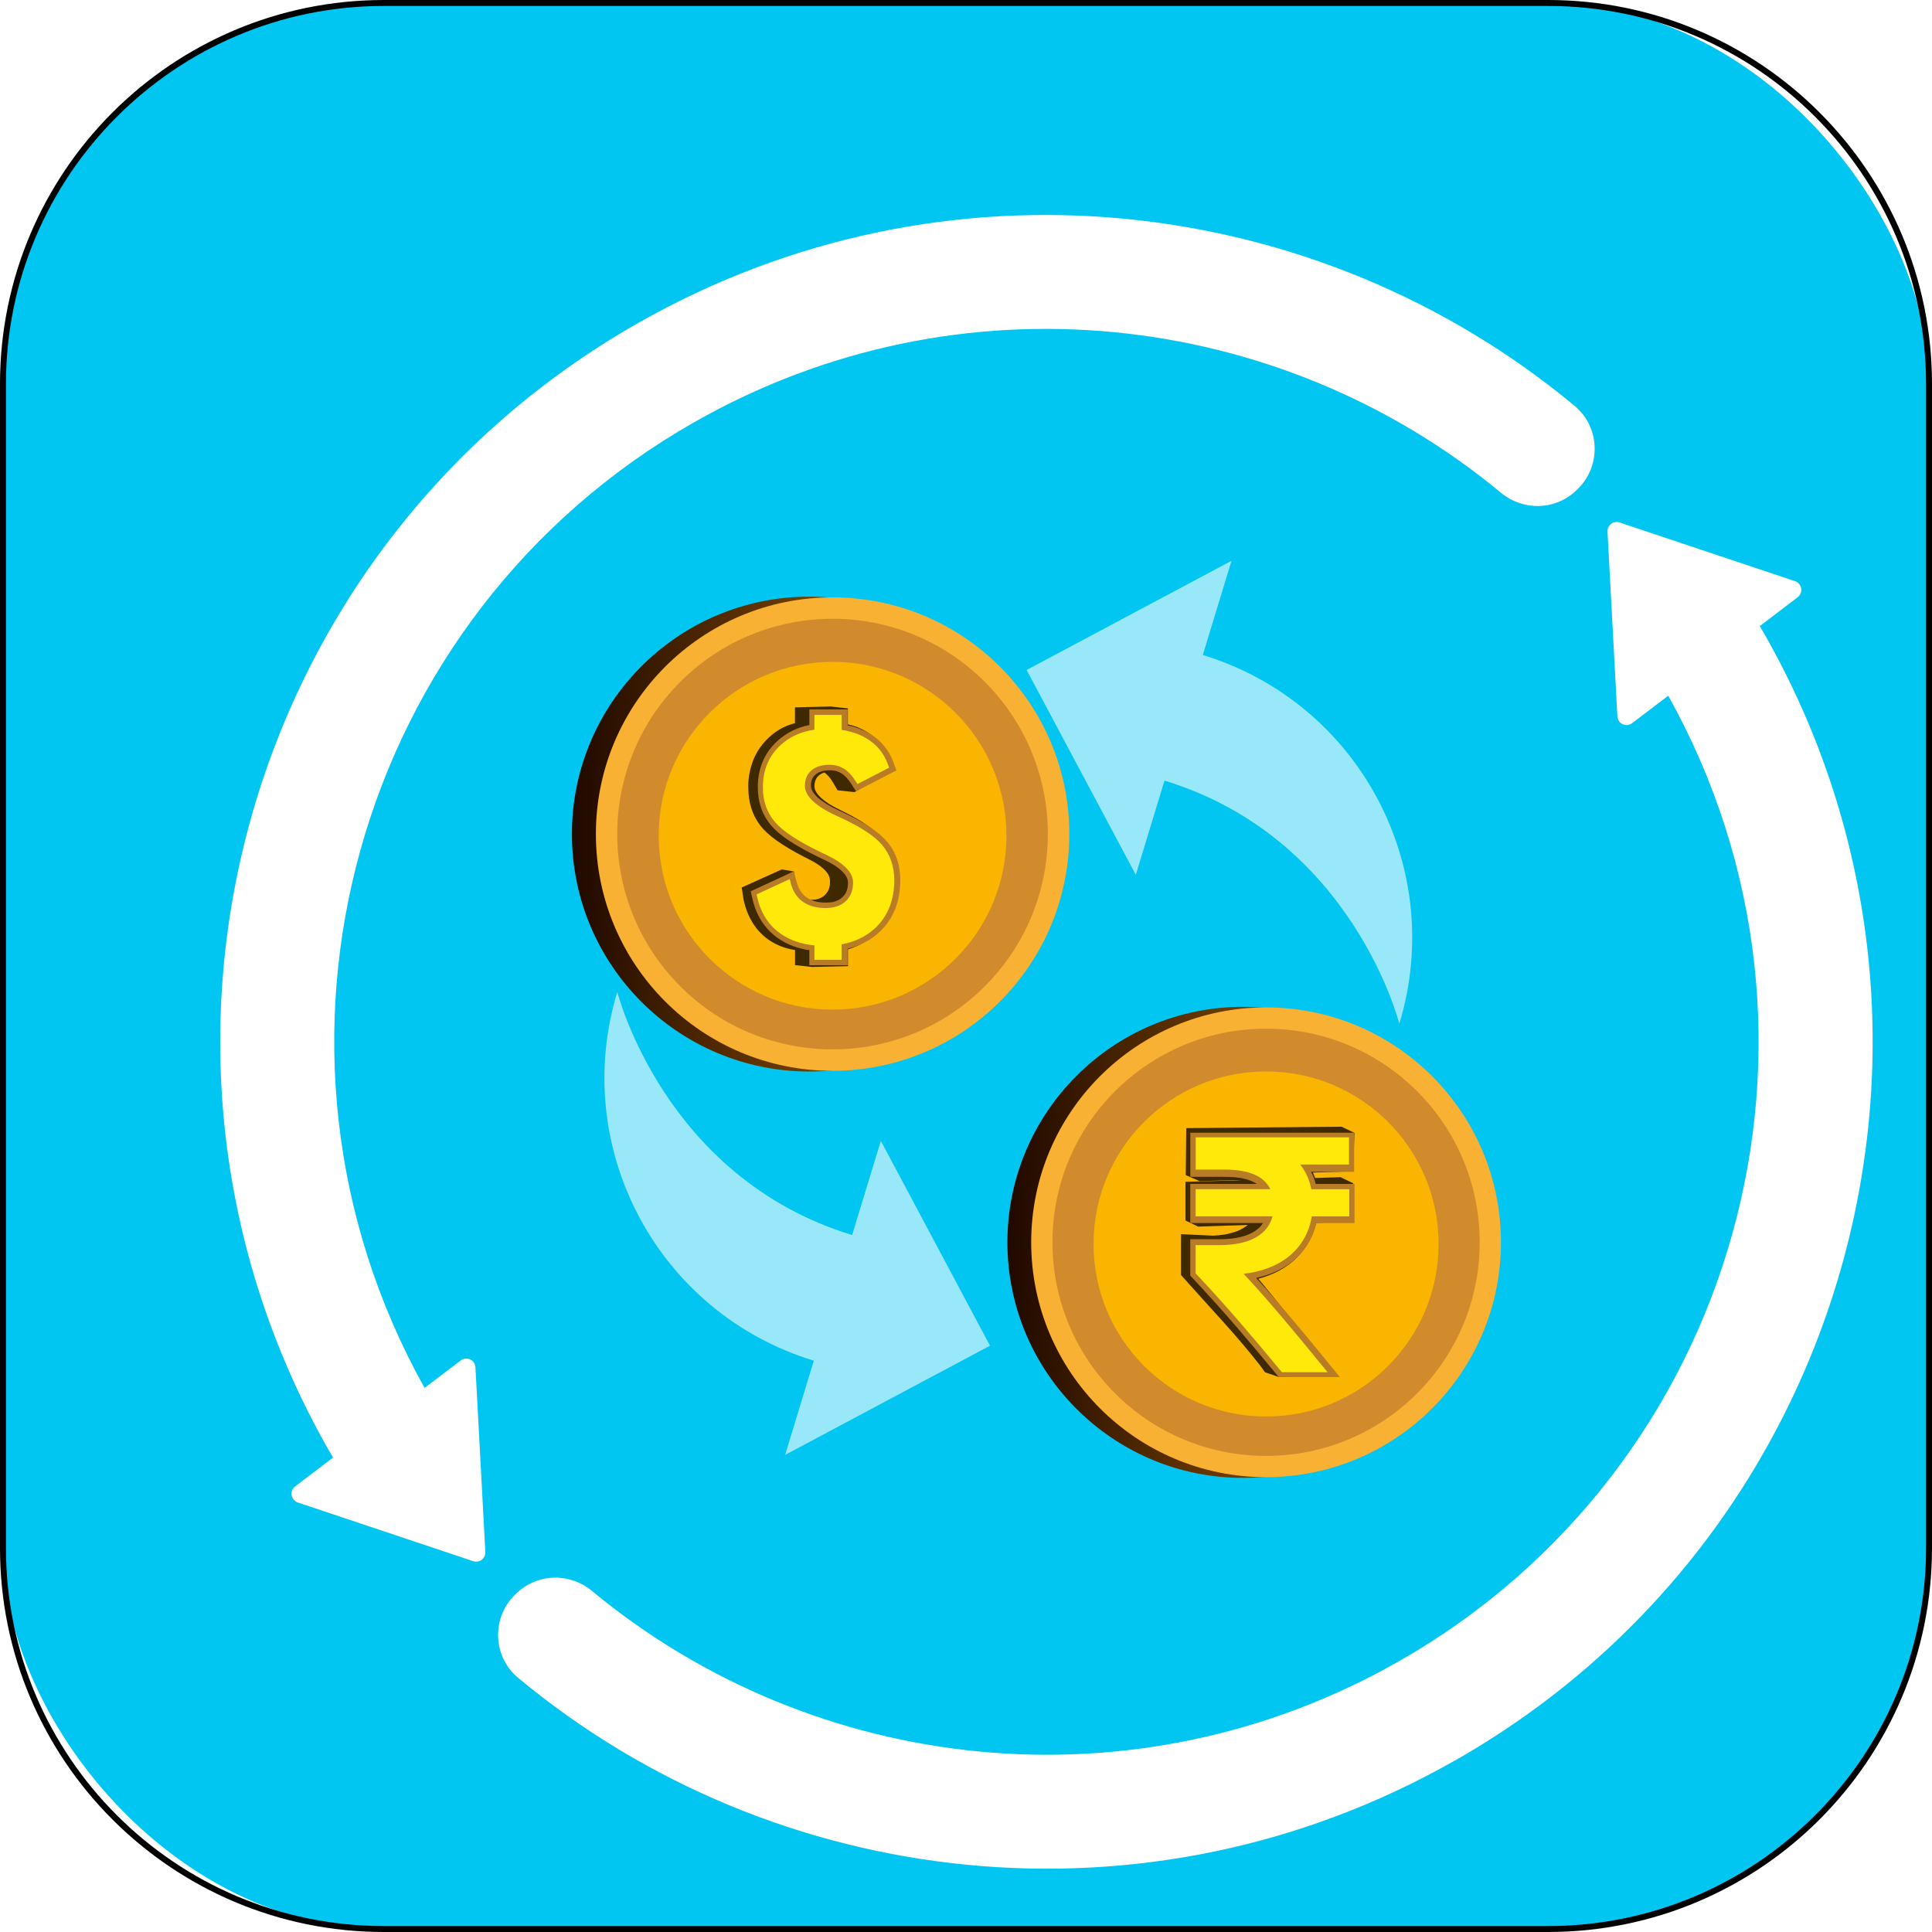 <?xml version="1.0" encoding="UTF-8"?>
<svg id="Layer_1" data-name="Layer 1" xmlns="http://www.w3.org/2000/svg" xmlns:xlink="http://www.w3.org/1999/xlink" viewBox="0 0 299 299">
  <defs>
    <style>
      .cls-1 {
        fill: url(#linear-gradient-2);
      }

      .cls-2 {
        fill: #fff;
      }

      .cls-3 {
        fill: #ffe90a;
      }

      .cls-4 {
        opacity: .6;
      }

      .cls-5 {
        fill: #00c6f1;
      }

      .cls-6 {
        filter: url(#drop-shadow-3);
      }

      .cls-7 {
        filter: url(#drop-shadow-1);
      }

      .cls-8 {
        fill: #b87c26;
      }

      .cls-9 {
        fill: #f9b500;
      }

      .cls-10 {
        filter: url(#drop-shadow-2);
      }

      .cls-11 {
        fill: #f8b133;
      }

      .cls-12 {
        fill: #d28b2c;
      }

      .cls-13 {
        fill: url(#linear-gradient-3);
      }

      .cls-14 {
        fill: url(#linear-gradient);
      }

      .cls-15 {
        fill: url(#linear-gradient-4);
      }

      .cls-16 {
        fill: #3f2a00;
      }
    </style>
    <filter id="drop-shadow-1" filterUnits="userSpaceOnUse">
      <feOffset dx="6.13" dy="6.13"/>
      <feGaussianBlur result="blur" stdDeviation="6.13"/>
      <feFlood flood-color="#231f20" flood-opacity="0"/>
      <feComposite in2="blur" operator="in"/>
      <feComposite in="SourceGraphic"/>
    </filter>
    <filter id="drop-shadow-2" filterUnits="userSpaceOnUse">
      <feOffset dx="6.13" dy="6.13"/>
      <feGaussianBlur result="blur-2" stdDeviation="6.13"/>
      <feFlood flood-color="#231f20" flood-opacity=".75"/>
      <feComposite in2="blur-2" operator="in"/>
      <feComposite in="SourceGraphic"/>
    </filter>
    <filter id="drop-shadow-3" filterUnits="userSpaceOnUse">
      <feOffset dx="6.13" dy="6.13"/>
      <feGaussianBlur result="blur-3" stdDeviation="6.13"/>
      <feFlood flood-color="#231f20" flood-opacity=".75"/>
      <feComposite in2="blur-3" operator="in"/>
      <feComposite in="SourceGraphic"/>
    </filter>
    <linearGradient id="linear-gradient" x1="76.35" y1="116.82" x2="149.62" y2="116.82" gradientUnits="userSpaceOnUse">
      <stop offset="0" stop-color="#200900"/>
      <stop offset="1" stop-color="#c27405"/>
    </linearGradient>
    <linearGradient id="linear-gradient-2" x1="76.24" y1="116.82" x2="149.73" y2="116.82" xlink:href="#linear-gradient"/>
    <linearGradient id="linear-gradient-3" x1="143.76" y1="180" x2="216.45" y2="180" xlink:href="#linear-gradient"/>
    <linearGradient id="linear-gradient-4" x1="143.65" y1="180" x2="216.56" y2="180" xlink:href="#linear-gradient"/>
  </defs>
  <g>
    <rect class="cls-5" x=".46" y=".46" width="298.08" height="298.08" rx="58.97" ry="58.97"/>
    <path d="m239.57.92c32.26,0,58.51,26.25,58.51,58.51v180.14c0,32.26-26.25,58.51-58.51,58.51H59.43c-32.26,0-58.51-26.25-58.51-58.51V59.43C.92,27.17,27.17.92,59.43.92h180.14m0-.92H59.43C26.61,0,0,26.61,0,59.43v180.14c0,32.82,26.61,59.43,59.43,59.43h180.14c32.82,0,59.43-26.61,59.43-59.43V59.43c0-32.82-26.61-59.43-59.43-59.43h0Z"/>
  </g>
  <g class="cls-7">
    <g class="cls-10">
      <path class="cls-2" d="m231.66,63.67l-.18.16c-3.23,2.92-8.09,2.95-11.45.17-34.26-28.4-83.87-34.24-124.85-10.92-52.62,29.95-71.19,96.68-41.73,149.46l5.59-4.25c.91-.7,2.22-.09,2.28,1.06l1.53,28.57c.05,1.01-.92,1.75-1.88,1.43l-27.14-9.08c-1.08-.37-1.32-1.8-.41-2.49l5.87-4.47c-.24-.41-.49-.82-.73-1.23C3.66,150.71,25.1,72.67,86.46,37.75c47.59-27.07,105.22-20.25,144.98,12.81,4.05,3.37,4.13,9.58.21,13.11Z"/>
      <path class="cls-2" d="m212.9,260.2c-47.59,27.07-105.22,20.25-144.98-12.8-4.05-3.37-4.13-9.58-.21-13.11l.19-.17c3.23-2.92,8.09-2.95,11.45-.17,34.26,28.4,83.86,34.24,124.84,10.92,52.62-29.94,71.19-96.68,41.73-149.46l-5.59,4.25c-.91.7-2.22.09-2.28-1.06l-1.53-28.57c-.05-1.01.92-1.75,1.88-1.43l27.14,9.08c1.08.37,1.32,1.8.41,2.49l-5.87,4.47c.24.41.49.82.73,1.23,34.91,61.36,13.47,139.41-47.89,174.33Z"/>
    </g>
    <g>
      <g class="cls-6">
        <g>
          <g>
            <g>
              <path class="cls-14" d="m149.62,116.82c0,20.23-16.4,36.64-36.64,36.64s-36.63-16.4-36.63-36.64,16.4-36.63,36.63-36.63,36.64,16.4,36.64,36.63Z"/>
              <path class="cls-1" d="m112.99,153.57c-20.26,0-36.74-16.48-36.74-36.75s16.48-36.74,36.74-36.74,36.75,16.48,36.75,36.74-16.48,36.75-36.75,36.75Zm0-73.27c-20.14,0-36.53,16.39-36.53,36.53s16.39,36.53,36.53,36.53,36.53-16.39,36.53-36.53-16.39-36.53-36.53-36.53Z"/>
            </g>
            <path class="cls-11" d="m153.23,116.82c0,20.23-16.4,36.64-36.64,36.64s-36.63-16.4-36.63-36.64,16.4-36.63,36.63-36.63,36.64,16.4,36.64,36.63Z"/>
            <circle class="cls-12" cx="116.59" cy="116.82" r="33.32" transform="translate(-48.46 116.66) rotate(-45)"/>
            <path class="cls-9" d="m143.5,117.08c0,14.86-12.05,26.91-26.91,26.91s-26.91-12.05-26.91-26.91,12.05-26.91,26.91-26.91,26.91,12.05,26.91,26.91Z"/>
          </g>
          <g>
            <path class="cls-16" d="m124.43,117.73c-1.19-1.51-3.22-2.95-6.21-4.41-.14-.06-.32-.15-.57-.28-2.45-1.19-3.86-2.5-3.86-3.59,0-.71.19-1.22.58-1.61.25-.25.57-.43.96-.54.46.31.91.83,1.34,1.56l.7,1.19,2.62.28,5.84-3.46-.44-1.33c-.66-2-1.85-3.54-3.55-4.57-.85-.52-1.82-.9-2.88-1.13v-2.47s-2.64-.29-2.64-.29l-5.55.13v2.45c-.1.03-.19.05-.31.09l-.11.03c-.16.05-.3.09-.43.14-.13.04-.26.1-.42.16-.03.01-.07.03-.1.04-.15.06-.27.12-.39.18h-.01c-.11.06-.21.11-.32.17-.02.01-.04.02-.06.03l-.03.02c-.07.04-.15.08-.22.12-.03.02-.06.04-.09.05l-.02.02c-.06.04-.13.08-.19.12-.04.02-.08.05-.12.08-.06.04-.12.08-.19.13-.04.02-.07.05-.11.08-.06.05-.12.09-.18.14l-.03.02s-.05.04-.07.05c-.07.06-.14.11-.21.17l-.07.06c-.09.08-.18.15-.27.24l-.07.06c-.06.06-.13.12-.19.18l-.03.03c-.06.06-.12.12-.18.18-.09.1-.19.2-.3.33l-.06.07c-.1.11-.19.22-.28.33l-.04.06c-.08.1-.16.21-.24.31l-.04.06c-.08.11-.15.23-.24.35l-.05.08c-.09.14-.16.26-.22.37v.02c-.07.11-.14.23-.21.37-.02.03-.04.07-.05.1-.06.12-.11.23-.17.35l-.02.05c-.05.12-.11.26-.16.4-.01.03-.02.06-.03.09h0c-.04.13-.08.24-.12.36l-.03.08c-.04.14-.09.28-.13.42l-.03.1c-.03.12-.06.24-.09.36l-.02.1c-.03.15-.06.3-.09.44l-.02.09c-.02.13-.04.25-.06.38l-.02.12c-.02.17-.04.32-.05.47v.06c-.02.14-.02.28-.03.42,0,.04,0,.08,0,.13,0,.19,0,.34,0,.49,0,2.32.63,4.32,1.88,5.92,1.17,1.51,3.36,3.07,6.7,4.79.19.09.46.22.84.43,1.47.73,3.23,1.9,3.22,3.28,0,.09,0,.19,0,.31,0,.02,0,.05,0,.09,0,.08-.01.15-.02.22v.07c-.02.09-.04.18-.06.26v.05c-.03.07-.05.14-.07.2,0,.02-.02.05-.02.07-.02.07-.05.14-.08.2v.03c-.04.07-.08.14-.13.21l-.02.04c-.04.07-.09.13-.13.19l-.02.02c-.06.07-.11.13-.16.19-.02.03-.05.06-.08.08-.04.04-.09.08-.13.12l-.03.02s-.08.06-.12.09l-.04.03s-.1.06-.16.1h-.02s-.09.06-.14.08l-.05.02s-.06.03-.09.04l-.05.02s-.08.03-.12.05h-.03c-.05.03-.1.04-.16.06h-.04s-.08.03-.12.04h-.06s-.07.03-.11.03h-.08c-.61.03-.89.16-1.1,0-.63-.48-1.47-.64-1.73-1.64l-.09-.48-.32-2.23-1.87-.32-6.21,2.8.27,1.79c.55,2.62,1.75,4.66,3.57,6.06,1.23.95,2.72,1.56,4.41,1.83v2.33s2.64.29,2.64.29l5.55-.13v-2.59c1.72-.52,3.21-1.42,4.41-2.69,1.97-2.08,2.97-4.84,2.98-8.21,0-2.39-.64-4.42-1.9-6.03Z"/>
            <path class="cls-8" d="m125.02,118c-1.29-1.52-3.51-2.99-6.79-4.51-.15-.07-.35-.16-.62-.29-2.82-1.3-4.37-2.66-4.37-3.85,0-.76.22-1.3.69-1.72.51-.45,1.27-.68,2.24-.68.68,0,1.27.15,1.77.46.54.33,1.07.89,1.56,1.66l.72,1.13,6.25-3.23-.44-1.21c-.71-1.97-2-3.51-3.83-4.56-.96-.55-2.06-.96-3.28-1.21v-2.46h-5.92v2.42c-1.93.39-3.59,1.22-4.94,2.46-2.02,1.84-3.04,4.26-3.04,7.19,0,2.29.69,4.26,2.04,5.87,1.28,1.51,3.66,3.11,7.27,4.87l.05.02c.21.09.51.24.91.44h.02c1.67.8,3.67,2.05,3.67,3.53,0,.99-.27,1.71-.86,2.26-.6.57-1.43.84-2.54.84-1.25,0-2.27-.27-3.02-.81-.73-.53-1.24-1.29-1.52-2.35l-.46-1.67-6.66,3.08.27,1.16c.6,2.59,1.9,4.63,3.87,6.04,1.38.99,3.04,1.63,4.94,1.92v2.32h5.92v-2.55c1.93-.46,3.58-1.33,4.92-2.58,2.14-2,3.23-4.71,3.23-8.04,0-2.36-.69-4.37-2.06-5.97Z"/>
            <path class="cls-3" d="m124.3,118.55c-1.21-1.42-3.33-2.82-6.49-4.28-.15-.07-.36-.17-.63-.29-3.23-1.48-4.87-3.04-4.87-4.62,0-1,.32-1.78.98-2.36.67-.6,1.62-.9,2.8-.9.84,0,1.58.2,2.22.58.65.4,1.27,1.05,1.83,1.93l.3.47,4.9-2.53-.18-.51c-.64-1.78-1.8-3.16-3.46-4.11-1.07-.61-2.31-1.02-3.71-1.23v-2.32h-4.21v2.29c-2.07.29-3.82,1.09-5.22,2.37-1.83,1.67-2.76,3.88-2.76,6.56,0,2.08.62,3.87,1.84,5.32,1.2,1.42,3.49,2.95,7,4.65h.02c.22.11.54.26.94.46h.01c2.76,1.31,4.15,2.75,4.15,4.29,0,1.22-.37,2.17-1.12,2.88-.77.72-1.79,1.07-3.13,1.07-1.44,0-2.62-.33-3.52-.97-.9-.65-1.51-1.57-1.85-2.81l-.19-.7-5.12,2.37.11.49c.55,2.39,1.74,4.25,3.54,5.54,1.44,1.03,3.22,1.66,5.3,1.86v2.23h4.21v-2.39c2.06-.38,3.8-1.22,5.19-2.51,1.96-1.83,2.96-4.33,2.96-7.41,0-2.15-.63-3.97-1.85-5.42Z"/>
          </g>
        </g>
        <g>
          <g>
            <g>
              <path class="cls-13" d="m216.45,180c0,20.07-16.27,36.35-36.34,36.35s-36.35-16.27-36.35-36.35,16.27-36.35,36.35-36.35,36.34,16.27,36.34,36.35Z"/>
              <path class="cls-15" d="m180.1,216.46c-20.1,0-36.45-16.35-36.45-36.45s16.35-36.45,36.45-36.45,36.45,16.35,36.45,36.45-16.35,36.45-36.45,36.45Zm0-72.69c-19.98,0-36.24,16.26-36.24,36.24s16.26,36.24,36.24,36.24,36.24-16.26,36.24-36.24-16.26-36.24-36.24-36.24Z"/>
            </g>
            <circle class="cls-11" cx="183.68" cy="180" r="36.35"/>
            <path class="cls-12" d="m216.74,180c0,18.26-14.8,33.06-33.06,33.06s-33.06-14.8-33.06-33.06,14.8-33.06,33.06-33.06,33.06,14.8,33.06,33.06Z"/>
            <path class="cls-9" d="m210.38,180.26c0,14.75-11.95,26.7-26.7,26.7s-26.7-11.95-26.7-26.7,11.95-26.7,26.7-26.7,26.7,11.95,26.7,26.7Z"/>
          </g>
          <g>
            <path class="cls-16" d="m197.33,163.05l-1.96-.94-24.04.22-.08,7.27,2.15.94,5.07-.16h.74s.69.02.69.02h.06s-8.75.24-8.75.24v5.99s1.96.94,1.96.94l7.67-.25s0,0,0,0c-.02.02-.04.03-.06.05-.05.04-.09.08-.15.11-.09.07-.19.13-.29.2-.03.02-.06.04-.09.06-.08.05-.15.09-.23.14-.03.02-.06.04-.1.05-.06.03-.11.06-.17.09-.04.02-.07.04-.11.06-.07.03-.13.06-.2.09-.03.01-.06.03-.09.04-.1.04-.21.08-.31.12h0c-.11.04-.21.08-.33.11-.03.01-.07.02-.11.03-.08.02-.15.05-.23.07-.04.01-.09.02-.13.04-.07.02-.14.04-.22.06-.05.01-.1.02-.15.03-.07.02-.15.03-.22.05-.05.01-.1.02-.16.03-.08.01-.15.03-.23.04-.05,0-.11.02-.16.03-.08.01-.15.02-.24.03-.05,0-.11.01-.17.02-.08.01-.17.02-.25.03-.06,0-.11.01-.16.02-.09,0-.19.02-.28.02-.05,0-.09,0-.14.01-.14,0-.29.01-.44.02l-4.9-.23v6.33l.42.47c4.36,4.92,8.17,8.83,11.85,13.57l.72,1,2.15.75,8.38-.49-2.05-2.7c-1.55-2.04-3.15-4.12-4.75-6.15v-.02s-.02-.01-.02-.01c-.39-.5-.79-1-1.18-1.49h-.01s0-.02,0-.02c-.4-.49-.79-.98-1.19-1.47h0s0-.01,0-.01c-.4-.48-.79-.96-1.19-1.44h0s0-.02,0-.02c-.4-.47-.79-.94-1.18-1.4,1.52-.4,2.9-.99,4.1-1.77h0c.4-.26.78-.54,1.14-.84.93-.78,1.71-1.69,2.34-2.7h0c.16-.26.3-.51.44-.78h0c.27-.53.51-1.09.7-1.67h0s0,0,0,0c.1-.29.18-.58.26-.88l5.52-.18.19-5.96-1.96-.94-3.94.13-.06-.18-.09-.22-.09-.22-.1-.22,6.24-.2.19-5.96Z"/>
            <g>
              <path class="cls-8" d="m191.48,177.02h5.89v-6.05h-6c-.18-.66-.42-1.29-.73-1.88h6.67v-6.05h-25.35v6.83h5.42c2.17,0,3.8.37,4.88,1.1h-10.31v6.05h11.27c-.29.45-.68.85-1.17,1.18-1.27.88-3.13,1.32-5.51,1.32h-4.59v5.64l.47.5c4.83,5.14,8.61,9.64,12.71,14.58l.52.62h9.44l-2.29-2.81c-3.47-4.26-7.14-8.68-10.65-12.53,2.14-.47,4.02-1.31,5.51-2.49,1.94-1.52,3.24-3.58,3.8-6.01Z"/>
              <path class="cls-3" d="m190.77,175.99h5.79v-4.2h-5.87c-.29-1.46-.87-2.74-1.73-3.83h7.55v-4.2h-23.72v4.99h4.52c3.7,0,6.06,1.02,7.03,3.03h-11.56v4.2h11.89c-.73,2.88-3.6,4.46-8.21,4.46h-3.68v4.36l.21.23c4.91,5.22,8.75,9.79,12.9,14.79l.23.28h7.07l-1.04-1.27c-3.93-4.82-8.07-9.81-11.94-13.95,2.75-.32,5.11-1.21,6.9-2.62,1.98-1.56,3.24-3.72,3.65-6.29Z"/>
            </g>
          </g>
        </g>
      </g>
      <g>
        <g class="cls-4">
          <path class="cls-2" d="m152.75,97.56l31.71-16.9-4.44,14.58c24.16,7.36,37.77,32.91,30.41,57.07,0,0-7.18-28.74-36.34-37.63l-4.44,14.58-16.9-31.71Z"/>
        </g>
        <g class="cls-4">
          <path class="cls-2" d="m147.09,202.13l-31.71,16.9,4.44-14.58c-24.16-7.36-37.77-32.91-30.41-57.07,0,0,7.18,28.74,36.34,37.63l4.44-14.58,16.9,31.71Z"/>
        </g>
      </g>
    </g>
  </g>
</svg>